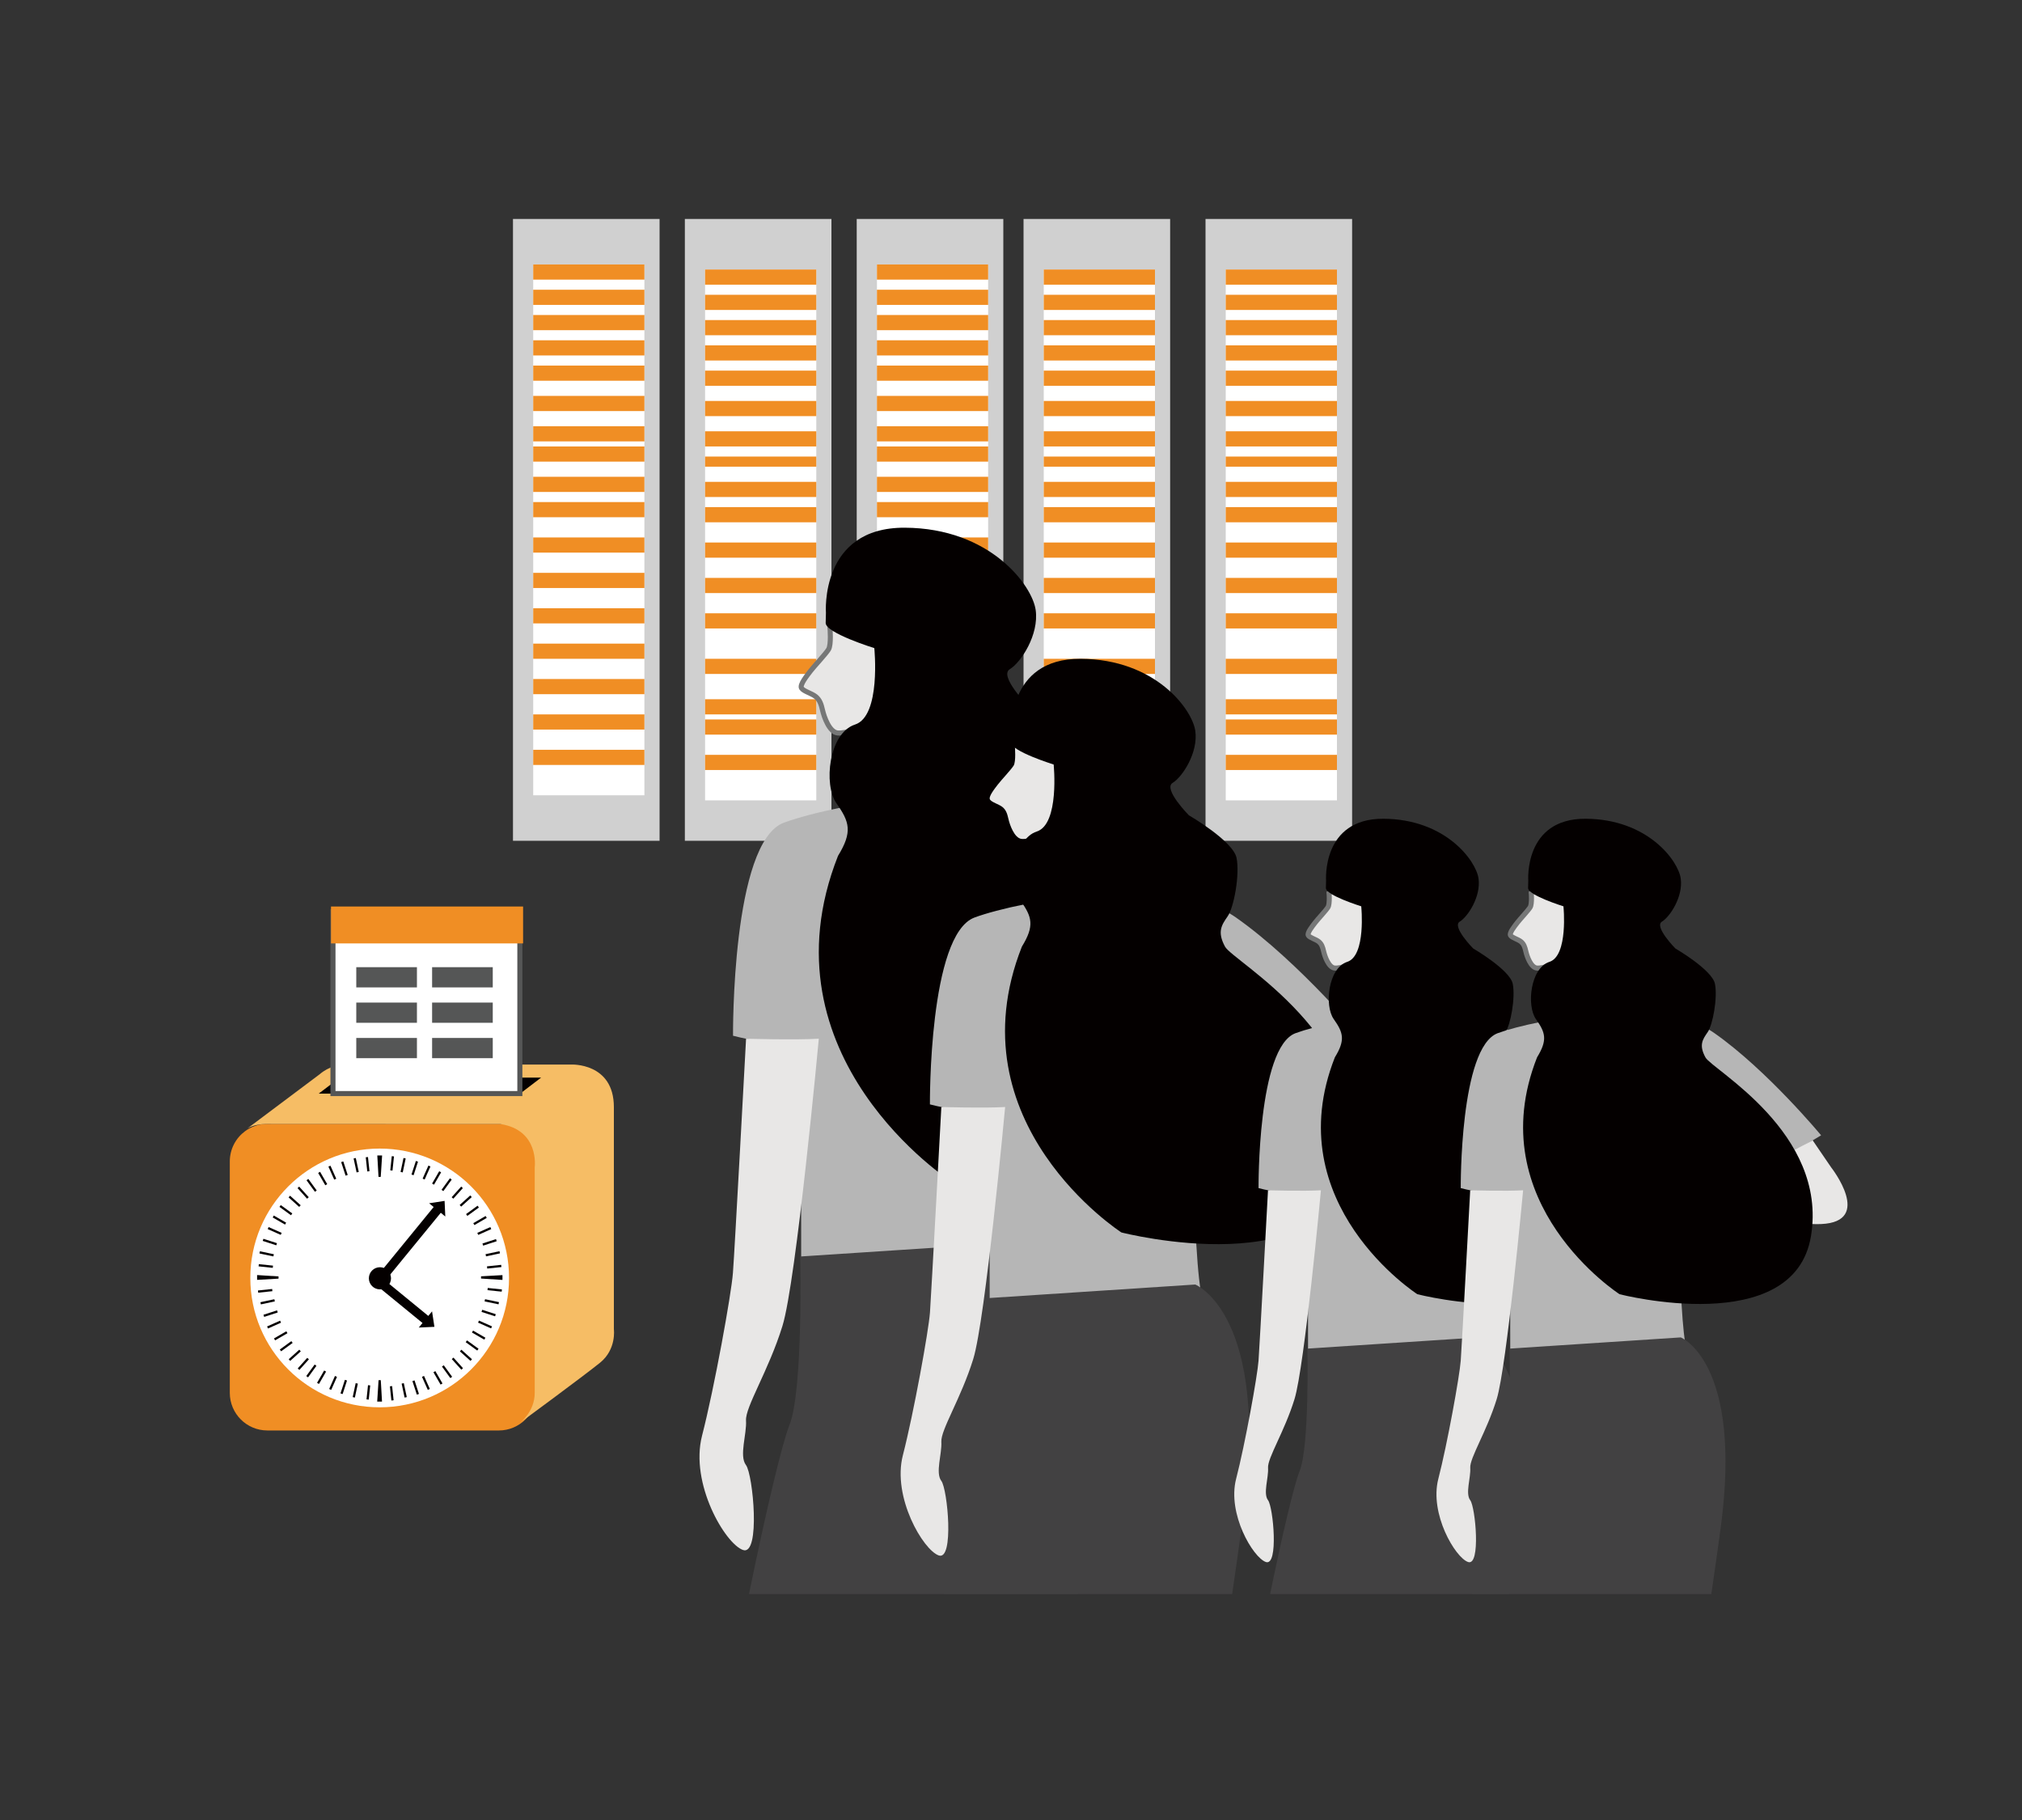 <?xml version="1.0" encoding="utf-8"?>
<!-- Generator: Adobe Illustrator 26.0.2, SVG Export Plug-In . SVG Version: 6.00 Build 0)  -->
<svg version="1.1" id="圖層_1" xmlns="http://www.w3.org/2000/svg" xmlns:xlink="http://www.w3.org/1999/xlink" x="0px" y="0px"
	 viewBox="0 0 400 360" style="enable-background:new 0 0 400 360;" xml:space="preserve">
<rect x="0" y="0" width="400" height="360" fill="#333333" stroke="none"/>
<style type="text/css">
	.st0{fill:#D0D0D0;}
	.st1{fill:#FFFFFF;}
	.st2{fill:#F08E24;}
	.st3{fill:#E8E7E6;stroke:#767777;stroke-miterlimit:10;}
	.st4{fill:#B6B6B6;}
	.st5{fill:#F6C8C0;}
	.st6{fill:#040000;}
	.st7{fill:#E8E7E6;}
	.st8{fill:#424142;}
	.st9{fill:#F6BD65;}
	.st10{fill:#FFFFFF;stroke:#555656;stroke-miterlimit:10;}
	.st11{fill:#555656;}
</style>
<g>
	<g>
		<rect x="101.48" y="43.31" class="st0" width="29" height="123"/>
		<rect x="105.48" y="52.31" class="st1" width="22" height="105"/>
		<rect x="105.48" y="148.31" class="st2" width="22" height="3"/>
		<rect x="105.48" y="141.31" class="st2" width="22" height="3"/>
		<rect x="105.48" y="134.31" class="st2" width="22" height="3"/>
		<rect x="105.48" y="127.31" class="st2" width="22" height="3"/>
		<rect x="105.48" y="120.31" class="st2" width="22" height="3"/>
		<rect x="105.48" y="113.31" class="st2" width="22" height="3"/>
		<rect x="105.48" y="106.31" class="st2" width="22" height="3"/>
		<rect x="105.48" y="99.31" class="st2" width="22" height="3"/>
		<rect x="105.48" y="94.31" class="st2" width="22" height="3"/>
		<rect x="105.48" y="88.31" class="st2" width="22" height="3"/>
		<rect x="105.48" y="84.31" class="st2" width="22" height="3"/>
		<rect x="105.48" y="78.31" class="st2" width="22" height="3"/>
		<rect x="105.48" y="72.31" class="st2" width="22" height="3"/>
		<rect x="105.48" y="67.31" class="st2" width="22" height="3"/>
		<rect x="105.48" y="62.31" class="st2" width="22" height="3"/>
		<rect x="105.48" y="52.31" class="st2" width="22" height="3"/>
		<rect x="105.48" y="57.31" class="st2" width="22" height="3"/>
	</g>
	<g>
		<rect x="135.48" y="43.31" class="st0" width="29" height="123"/>
		<rect x="139.48" y="53.31" class="st1" width="22" height="105"/>
		<rect x="139.48" y="149.31" class="st2" width="22" height="3"/>
		<rect x="139.48" y="142.31" class="st2" width="22" height="3"/>
		<rect x="139.48" y="138.31" class="st2" width="22" height="3"/>
		<rect x="139.48" y="130.31" class="st2" width="22" height="3"/>
		<rect x="139.48" y="121.31" class="st2" width="22" height="3"/>
		<rect x="139.48" y="114.31" class="st2" width="22" height="3"/>
		<rect x="139.48" y="107.31" class="st2" width="22" height="3"/>
		<rect x="139.48" y="100.31" class="st2" width="22" height="3"/>
		<rect x="139.48" y="95.31" class="st2" width="22" height="3"/>
		<rect x="139.48" y="90.31" class="st2" width="22" height="2"/>
		<rect x="139.48" y="85.31" class="st2" width="22" height="3"/>
		<rect x="139.48" y="79.31" class="st2" width="22" height="3"/>
		<rect x="139.48" y="73.31" class="st2" width="22" height="3"/>
		<rect x="139.48" y="68.31" class="st2" width="22" height="3"/>
		<rect x="139.48" y="63.31" class="st2" width="22" height="3"/>
		<rect x="139.48" y="53.31" class="st2" width="22" height="3"/>
		<rect x="139.48" y="58.31" class="st2" width="22" height="3"/>
	</g>
	<g>
		<rect x="169.48" y="43.31" class="st0" width="29" height="123"/>
		<rect x="173.48" y="52.31" class="st1" width="22" height="105"/>
		<rect x="173.48" y="148.31" class="st2" width="22" height="3"/>
		<rect x="173.48" y="141.31" class="st2" width="22" height="3"/>
		<rect x="173.48" y="134.31" class="st2" width="22" height="3"/>
		<rect x="173.48" y="127.31" class="st2" width="22" height="3"/>
		<rect x="173.48" y="120.31" class="st2" width="22" height="3"/>
		<rect x="173.48" y="113.31" class="st2" width="22" height="3"/>
		<rect x="173.48" y="106.31" class="st2" width="22" height="3"/>
		<rect x="173.48" y="99.31" class="st2" width="22" height="3"/>
		<rect x="173.48" y="94.31" class="st2" width="22" height="3"/>
		<rect x="173.48" y="88.31" class="st2" width="22" height="3"/>
		<rect x="173.48" y="84.31" class="st2" width="22" height="3"/>
		<rect x="173.48" y="78.31" class="st2" width="22" height="3"/>
		<rect x="173.48" y="72.31" class="st2" width="22" height="3"/>
		<rect x="173.48" y="67.31" class="st2" width="22" height="3"/>
		<rect x="173.48" y="62.31" class="st2" width="22" height="3"/>
		<rect x="173.48" y="52.31" class="st2" width="22" height="3"/>
		<rect x="173.48" y="57.31" class="st2" width="22" height="3"/>
	</g>
	<g>
		<rect x="202.48" y="43.31" class="st0" width="29" height="123"/>
		<rect x="206.48" y="53.31" class="st1" width="22" height="105"/>
		<rect x="206.48" y="149.31" class="st2" width="22" height="3"/>
		<rect x="206.48" y="142.31" class="st2" width="22" height="3"/>
		<rect x="206.48" y="138.31" class="st2" width="22" height="3"/>
		<rect x="206.48" y="130.31" class="st2" width="22" height="3"/>
		<rect x="206.48" y="121.31" class="st2" width="22" height="3"/>
		<rect x="206.48" y="114.31" class="st2" width="22" height="3"/>
		<rect x="206.48" y="107.31" class="st2" width="22" height="3"/>
		<rect x="206.48" y="100.31" class="st2" width="22" height="3"/>
		<rect x="206.48" y="95.31" class="st2" width="22" height="3"/>
		<rect x="206.48" y="90.31" class="st2" width="22" height="2"/>
		<rect x="206.48" y="85.31" class="st2" width="22" height="3"/>
		<rect x="206.48" y="79.31" class="st2" width="22" height="3"/>
		<rect x="206.48" y="73.31" class="st2" width="22" height="3"/>
		<rect x="206.48" y="68.31" class="st2" width="22" height="3"/>
		<rect x="206.48" y="63.31" class="st2" width="22" height="3"/>
		<rect x="206.48" y="53.31" class="st2" width="22" height="3"/>
		<rect x="206.48" y="58.31" class="st2" width="22" height="3"/>
	</g>
	<g>
		<rect x="238.48" y="43.31" class="st0" width="29" height="123"/>
		<rect x="242.48" y="53.31" class="st1" width="22" height="105"/>
		<rect x="242.48" y="149.31" class="st2" width="22" height="3"/>
		<rect x="242.48" y="142.31" class="st2" width="22" height="3"/>
		<rect x="242.48" y="138.31" class="st2" width="22" height="3"/>
		<rect x="242.48" y="130.31" class="st2" width="22" height="3"/>
		<rect x="242.48" y="121.31" class="st2" width="22" height="3"/>
		<rect x="242.48" y="114.31" class="st2" width="22" height="3"/>
		<rect x="242.48" y="107.31" class="st2" width="22" height="3"/>
		<rect x="242.48" y="100.31" class="st2" width="22" height="3"/>
		<rect x="242.48" y="95.31" class="st2" width="22" height="3"/>
		<rect x="242.48" y="90.31" class="st2" width="22" height="2"/>
		<rect x="242.48" y="85.31" class="st2" width="22" height="3"/>
		<rect x="242.48" y="79.31" class="st2" width="22" height="3"/>
		<rect x="242.48" y="73.31" class="st2" width="22" height="3"/>
		<rect x="242.48" y="68.31" class="st2" width="22" height="3"/>
		<rect x="242.48" y="63.31" class="st2" width="22" height="3"/>
		<rect x="242.48" y="53.31" class="st2" width="22" height="3"/>
		<rect x="242.48" y="58.31" class="st2" width="22" height="3"/>
	</g>
	<g>
		<path class="st3" d="M164.19,124.17c0,0,0.29,3.36-0.29,4.29c-0.58,0.93-2.78,3.25-3.54,4.23c-0.75,0.98-2.2,2.78-1.8,3.42
			c0.41,0.64,2.03,1.04,2.81,1.68c0.78,0.64,1.07,1.45,1.36,2.73c0.29,1.27,1.33,4.29,2.96,4.46c1.62,0.17,5.62-1.16,6.55-2.26
			c0.93-1.1,2.09-5.16,2.26-6.15c0.17-0.98-1.22-12.4-1.22-12.4H164.19L164.19,124.17z"/>
		<path class="st4" d="M145.01,204.87c0,0-0.31-38.33,10.08-42.15c10.39-3.82,44.6-10.08,58.95,0c14.36,10.08,29.02,27.8,29.02,27.8
			l-7.06,4.2l-11.26,5.58l-20.47-12.22c0,0-0.38,45.69,1.83,58.95c0.31,1.83-36.27,7.33-47.61,3.36v-44.29
			C158.49,206.09,153.26,207.01,145.01,204.87z"/>
		<path class="st5" d="M226.82,199.26l13.95-7.38l5.04,7.38c0,0,11.61,14.78-2.75,15.39c-14.36,0.61-22.3-10.12-22.3-10.12
			L226.82,199.26z"/>
		<path class="st6" d="M163.39,121.23c0,0-1.27-16.93,15.6-16.85c16.87,0.08,25.2,11.38,25.89,16.27c0.69,4.89-2.9,10.37-5.12,11.72
			s3.67,7.3,3.67,7.3s10,5.8,10.77,9.62c0.76,3.82-0.61,11.15-1.99,13.13c-1.38,1.99-2.44,3.51-0.61,6.87
			c1.83,3.36,33.3,20.47,28.71,48.57c-4.58,28.1-52.08,15.88-52.08,15.88s-38.18-24.59-22.45-64.45c2.9-4.73,2.29-6.72-0.31-10.39
			c-2.6-3.67-1.53-13.9,3.67-15.58c5.19-1.68,3.82-15.12,3.82-15.12s-9.67-3-9.62-4.99C163.39,121.23,163.39,121.23,163.39,121.23z"
			/>
		<g>
			<g>
				<path class="st7" d="M147.59,205.46c0,0,9.68,0.28,14.39,0c0,0-4.45,47.98-7.2,56.84c-2.75,8.86-7.37,16-7.2,18.69
					c0.17,2.69-1.4,6.97-0.01,8.8c1.4,1.83,2.93,18.02-0.59,16.8c-3.51-1.22-10.54-13.13-8.1-22.6c2.44-9.47,5.8-28.03,6.11-32.19
					C145.32,247.64,147.59,205.46,147.59,205.46z"/>
			</g>
		</g>
		<path class="st8" d="M148.17,315.31h65.03c0.81-5.48,1.65-11.42,2.53-17.89c6.11-45.21-10.84-51.93-10.84-51.93l-46.59,3.05
			c0,0,0.61,26.58-2.14,33.36C154.77,285.33,151.52,298.88,148.17,315.31z"/>
	</g>
	<g>
		<path class="st7" d="M200.77,147.68c0,0,0.25,2.95-0.25,3.76c-0.51,0.81-2.44,2.85-3.1,3.71c-0.66,0.86-1.93,2.44-1.58,3
			c0.36,0.56,1.78,0.92,2.47,1.48c0.69,0.56,0.94,1.27,1.19,2.39c0.25,1.12,1.17,3.76,2.59,3.92c1.42,0.15,4.93-1.02,5.75-1.98
			c0.81-0.97,1.83-4.52,1.98-5.39c0.15-0.86-1.07-10.88-1.07-10.88H200.77L200.77,147.68z"/>
		<path class="st4" d="M183.96,218.45c0,0-0.27-33.62,8.84-36.97c9.11-3.35,39.11-8.84,51.7,0c12.59,8.84,25.45,24.38,25.45,24.38
			l-6.19,3.68l-9.88,4.89l-17.95-10.72c0,0-0.33,40.07,1.61,51.7c0.27,1.61-31.81,6.43-41.76,2.95v-38.85
			C195.78,219.52,191.19,220.33,183.96,218.45z"/>
		<path class="st7" d="M255.7,213.53l12.24-6.47l4.42,6.47c0,0,10.18,12.96-2.41,13.49c-12.59,0.54-19.56-8.87-19.56-8.87
			L255.7,213.53z"/>
		<path class="st6" d="M200.08,145.09c0,0-1.12-14.85,13.68-14.78s22.1,9.98,22.7,14.27c0.6,4.29-2.55,9.1-4.49,10.28
			c-1.94,1.18,3.21,6.4,3.21,6.4s8.77,5.09,9.44,8.44c0.67,3.35-0.54,9.78-1.74,11.52c-1.21,1.74-2.14,3.08-0.54,6.03
			s29.2,17.95,25.18,42.6s-45.68,13.93-45.68,13.93s-33.49-21.57-19.69-56.53c2.55-4.15,2.01-5.89-0.27-9.11
			c-2.28-3.21-1.34-12.19,3.21-13.66c4.55-1.47,3.35-13.26,3.35-13.26s-8.48-2.63-8.44-4.38
			C200.08,145.09,200.08,145.09,200.08,145.09z"/>
		<g>
			<g>
				<path class="st7" d="M186.22,218.97c0,0,8.49,0.25,12.62,0c0,0-3.9,42.08-6.31,49.85s-6.46,14.03-6.31,16.39
					c0.15,2.36-1.23,6.11,0,7.72c1.23,1.61,2.57,15.81-0.51,14.74c-3.08-1.07-9.24-11.52-7.1-19.82c2.14-8.3,5.09-24.59,5.36-28.23
					C184.23,255.96,186.22,218.97,186.22,218.97z"/>
			</g>
		</g>
		<path class="st8" d="M186.72,315.31h57.03c0.71-4.8,1.45-10.02,2.21-15.69c5.36-39.65-9.51-45.54-9.51-45.54l-40.86,2.68
			c0,0,0.54,23.31-1.87,29.26C192.51,289.02,189.66,300.9,186.72,315.31z"/>
	</g>
	<g>
		<path class="st2" d="M98.68,282.95H52.9c-4.11,0-7.44-3.33-7.44-7.44v-45.77c0-2.45,1.18-4.62,3.01-5.98
			c1.24-0.92,2.77-1.46,4.43-1.46h45.77c4.11,0,7.44,3.33,7.44,7.44v45.77C106.12,279.62,102.79,282.95,98.68,282.95z"/>
		<circle class="st1" cx="75.11" cy="252.78" r="25.59"/>
		<polygon class="st6" points="75.32,232.79 74.88,232.79 74.64,228.55 75.59,228.55 		"/>
		<polygon class="st6" points="95.16,252.9 95.16,252.46 99.4,252.22 99.4,253.17 		"/>
		<polygon class="st6" points="74.89,273 75.33,273 75.57,277.24 74.62,277.24 		"/>
		<polygon class="st6" points="55.1,252.48 55.1,252.92 50.86,253.16 50.86,252.21 		"/>
		
			<rect x="72.51" y="228.74" transform="matrix(0.995 -0.105 0.105 0.995 -23.807 8.928)" class="st6" width="0.44" height="2.82"/>
		
			<rect x="70.15" y="229.1" transform="matrix(0.978 -0.209 0.209 0.978 -46.536 19.749)" class="st6" width="0.44" height="2.82"/>
		
			<rect x="67.84" y="229.71" transform="matrix(0.951 -0.31 0.31 0.951 -68.234 32.442)" class="st6" width="0.44" height="2.82"/>
		
			<rect x="65.63" y="230.58" transform="matrix(0.913 -0.407 0.407 0.913 -88.797 46.95)" class="st6" width="0.44" height="2.82"/>
		
			<rect x="63.5" y="231.66" transform="matrix(0.866 -0.501 0.501 0.866 -108.115 63.203)" class="st6" width="0.44" height="2.82"/>
		
			<rect x="61.48" y="232.95" transform="matrix(0.809 -0.588 0.588 0.809 -126.071 81.152)" class="st6" width="0.44" height="2.82"/>
		
			<rect x="59.64" y="234.46" transform="matrix(0.743 -0.67 0.67 0.743 -142.539 100.768)" class="st6" width="0.44" height="2.82"/>
		
			<rect x="57.95" y="236.14" transform="matrix(0.669 -0.744 0.744 0.669 -157.367 121.981)" class="st6" width="0.44" height="2.82"/>
		
			<rect x="56.45" y="237.99" transform="matrix(0.587 -0.809 0.809 0.587 -170.385 144.692)" class="st6" width="0.44" height="2.82"/>
		
			<rect x="55.17" y="239.99" transform="matrix(0.499 -0.866 0.866 0.499 -181.415 168.841)" class="st6" width="0.44" height="2.82"/>
		
			<rect x="54.08" y="242.12" transform="matrix(0.406 -0.914 0.914 0.406 -190.295 194.245)" class="st6" width="0.44" height="2.82"/>
		
			<rect x="53.24" y="244.35" transform="matrix(0.308 -0.951 0.951 0.308 -196.801 220.826)" class="st6" width="0.44" height="2.82"/>
		
			<rect x="52.62" y="246.64" transform="matrix(0.207 -0.978 0.978 0.207 -200.78 248.345)" class="st6" width="0.44" height="2.82"/>
		
			<rect x="52.25" y="249.01" transform="matrix(0.104 -0.995 0.995 0.104 -202.042 276.581)" class="st6" width="0.44" height="2.82"/>
		
			<rect x="51.07" y="254.96" transform="matrix(0.995 -0.105 0.105 0.995 -26.553 6.936)" class="st6" width="2.82" height="0.44"/>
		
			<rect x="51.43" y="257.3" transform="matrix(0.978 -0.209 0.209 0.978 -52.557 16.688)" class="st6" width="2.82" height="0.44"/>
		
			<rect x="52.04" y="259.59" transform="matrix(0.951 -0.31 0.31 0.951 -77.84 29.327)" class="st6" width="2.82" height="0.44"/>
		
			<rect x="52.92" y="261.83" transform="matrix(0.913 -0.407 0.407 0.913 -102.042 44.863)" class="st6" width="2.82" height="0.44"/>
		
			<rect x="54" y="263.95" transform="matrix(0.866 -0.501 0.501 0.866 -124.802 63.217)" class="st6" width="2.82" height="0.44"/>
		
			<rect x="55.28" y="265.95" transform="matrix(0.809 -0.588 0.588 0.809 -145.746 84.286)" class="st6" width="2.82" height="0.44"/>
		
			<rect x="56.78" y="267.8" transform="matrix(0.743 -0.67 0.67 0.743 -164.5 107.926)" class="st6" width="2.82" height="0.44"/>
		
			<rect x="58.47" y="269.48" transform="matrix(0.669 -0.744 0.744 0.669 -180.714 133.901)" class="st6" width="2.82" height="0.44"/>
		
			<rect x="60.31" y="270.99" transform="matrix(0.587 -0.809 0.809 0.587 -194.046 161.907)" class="st6" width="2.82" height="0.44"/>
		
			<rect x="62.33" y="272.28" transform="matrix(0.499 -0.866 0.866 0.499 -204.177 191.64)" class="st6" width="2.82" height="0.44"/>
		
			<rect x="64.44" y="273.37" transform="matrix(0.406 -0.914 0.914 0.406 -210.904 222.655)" class="st6" width="2.82" height="0.44"/>
		
			<rect x="66.69" y="274.21" transform="matrix(0.308 -0.951 0.951 0.308 -213.954 254.58)" class="st6" width="2.82" height="0.44"/>
		
			<rect x="68.97" y="274.83" transform="matrix(0.207 -0.978 0.978 0.207 -213.286 286.913)" class="st6" width="2.82" height="0.44"/>
		
			<rect x="71.34" y="275.2" transform="matrix(0.104 -0.995 0.995 0.104 -208.737 319.161)" class="st6" width="2.82" height="0.44"/>
		
			<rect x="77.29" y="274.02" transform="matrix(0.995 -0.105 0.105 0.995 -28.543 9.682)" class="st6" width="0.44" height="2.82"/>
		
			<rect x="79.63" y="273.64" transform="matrix(0.978 -0.209 0.209 0.978 -55.618 22.707)" class="st6" width="0.44" height="2.82"/>
		
			<rect x="81.92" y="273.02" transform="matrix(0.951 -0.31 0.31 0.951 -80.955 38.933)" class="st6" width="0.44" height="2.82"/>
		
			<rect x="84.16" y="272.17" transform="matrix(0.913 -0.407 0.407 0.913 -104.131 58.107)" class="st6" width="0.44" height="2.82"/>
		
			<rect x="86.28" y="271.08" transform="matrix(0.866 -0.501 0.501 0.866 -124.787 79.903)" class="st6" width="0.44" height="2.82"/>
		
			<rect x="88.27" y="269.78" transform="matrix(0.809 -0.588 0.588 0.809 -142.61 103.96)" class="st6" width="0.44" height="2.82"/>
		
			<rect x="90.13" y="268.28" transform="matrix(0.743 -0.67 0.67 0.743 -157.339 129.886)" class="st6" width="0.44" height="2.82"/>
		
			<rect x="91.81" y="266.6" transform="matrix(0.669 -0.744 0.744 0.669 -168.794 157.252)" class="st6" width="0.44" height="2.82"/>
		
			<rect x="93.31" y="264.75" transform="matrix(0.587 -0.809 0.809 0.587 -176.828 185.566)" class="st6" width="0.44" height="2.82"/>
		
			<rect x="94.61" y="262.74" transform="matrix(0.499 -0.866 0.866 0.499 -181.38 214.401)" class="st6" width="0.44" height="2.82"/>
		
			<rect x="95.69" y="260.63" transform="matrix(0.406 -0.914 0.914 0.406 -182.493 243.261)" class="st6" width="0.44" height="2.82"/>
		
			<rect x="96.55" y="258.39" transform="matrix(0.308 -0.951 0.951 0.308 -180.208 271.735)" class="st6" width="0.44" height="2.82"/>
		
			<rect x="97.16" y="256.1" transform="matrix(0.207 -0.978 0.978 0.207 -174.715 299.424)" class="st6" width="0.44" height="2.82"/>
		
			<rect x="97.53" y="253.73" transform="matrix(0.104 -0.995 0.995 0.104 -166.164 325.854)" class="st6" width="0.44" height="2.82"/>
		
			<rect x="96.35" y="250.18" transform="matrix(0.995 -0.105 0.105 0.995 -25.798 11.673)" class="st6" width="2.82" height="0.44"/>
		
			<rect x="95.97" y="247.82" transform="matrix(0.978 -0.209 0.209 0.978 -49.598 25.77)" class="st6" width="2.82" height="0.44"/>
		
			<rect x="95.35" y="245.51" transform="matrix(0.951 -0.31 0.31 0.951 -71.347 42.049)" class="st6" width="2.82" height="0.44"/>
		
			<rect x="94.51" y="243.3" transform="matrix(0.913 -0.407 0.407 0.913 -90.885 60.197)" class="st6" width="2.82" height="0.44"/>
		
			<rect x="93.42" y="241.17" transform="matrix(0.866 -0.501 0.501 0.866 -108.1 79.89)" class="st6" width="2.82" height="0.44"/>
		
			<rect x="92.1" y="239.16" transform="matrix(0.809 -0.588 0.588 0.809 -122.938 100.825)" class="st6" width="2.82" height="0.44"/>
		
			<rect x="90.6" y="237.31" transform="matrix(0.743 -0.67 0.67 0.743 -135.381 122.726)" class="st6" width="2.82" height="0.44"/>
		
			<rect x="88.92" y="235.63" transform="matrix(0.669 -0.744 0.744 0.669 -145.448 145.33)" class="st6" width="2.82" height="0.44"/>
		
			<rect x="87.06" y="234.13" transform="matrix(0.587 -0.809 0.809 0.587 -153.169 168.346)" class="st6" width="2.82" height="0.44"/>
		
			<rect x="85.08" y="232.84" transform="matrix(0.499 -0.866 0.866 0.499 -158.616 191.606)" class="st6" width="2.82" height="0.44"/>
		
			<rect x="82.94" y="231.75" transform="matrix(0.406 -0.914 0.914 0.406 -161.889 214.85)" class="st6" width="2.82" height="0.44"/>
		
			<rect x="80.73" y="230.9" transform="matrix(0.308 -0.951 0.951 0.308 -163.048 237.982)" class="st6" width="2.82" height="0.44"/>
		
			<rect x="78.43" y="230.28" transform="matrix(0.207 -0.978 0.978 0.207 -162.209 260.848)" class="st6" width="2.82" height="0.44"/>
		
			<rect x="76.07" y="229.91" transform="matrix(0.104 -0.995 0.995 0.104 -159.463 283.279)" class="st6" width="2.82" height="0.44"/>
		<circle class="st6" cx="75.16" cy="252.85" r="2.19"/>
		<polygon class="st6" points="85.94,262.45 85.47,259.39 84.73,260.29 74.64,252.03 73.5,253.44 83.58,261.69 82.85,262.59 		"/>
		<polygon class="st6" points="75.7,253.94 78.94,249.98 79.47,249.33 87.2,239.89 88.09,240.63 87.95,237.54 84.89,238.01 
			85.79,238.75 77.54,248.84 77.54,248.84 74.3,252.8 		"/>
		<path class="st9" d="M48.62,223.45l14.62-10.96c0,0,2.05-1.92,4.99-1.92s44.71,0,44.71,0s8.5-0.45,8.5,8.43
			c0,8.88,0,43.95,0,43.95s0.54,3.95-2.74,6.6c-3.28,2.65-15.87,11.91-15.87,11.91s2.95-2.16,2.95-5.94c0-3.77,0-44.63,0-44.63
			s0.99-7.4-6.84-8.56l-45.31-0.02C53.64,222.31,50.21,222.11,48.62,223.45z"/>
		<polygon class="st6" points="102.89,216.32 63.05,216.32 67.22,213.15 107.05,213.15 		"/>
		<rect x="65.87" y="180.31" class="st10" width="36.97" height="36"/>
		<rect x="65.48" y="179.31" class="st2" width="38" height="7.3"/>
		<rect x="70.48" y="191.31" class="st11" width="12" height="4"/>
		<rect x="85.48" y="191.31" class="st11" width="12" height="4"/>
		<rect x="70.48" y="198.31" class="st11" width="12" height="4"/>
		<rect x="85.48" y="198.31" class="st11" width="12" height="4"/>
		<rect x="70.48" y="205.31" class="st11" width="12" height="4"/>
		<rect x="85.48" y="205.31" class="st11" width="12" height="4"/>
	</g>
	<path class="st7" d="M206.33,250.68"/>
	<path class="st7" d="M209.46,250.68"/>
	<g>
		<path class="st3" d="M262.91,176.34c0,0,0.21,2.44-0.21,3.12c-0.42,0.67-2.02,2.36-2.57,3.08c-0.55,0.72-1.6,2.02-1.31,2.49
			c0.29,0.46,1.48,0.76,2.05,1.22c0.57,0.46,0.78,1.05,0.99,1.98c0.21,0.93,0.97,3.12,2.15,3.25c1.18,0.13,4.09-0.84,4.76-1.64
			s1.52-3.75,1.64-4.47c0.13-0.72-0.89-9.02-0.89-9.02H262.91L262.91,176.34z"/>
		<path class="st4" d="M248.97,235.01c0,0-0.22-27.87,7.33-30.65c7.55-2.78,32.43-7.33,42.86,0c10.44,7.33,21.1,20.21,21.1,20.21
			l-5.14,3.05l-8.19,4.05l-14.88-8.88c0,0-0.27,33.22,1.33,42.86c0.22,1.33-26.37,5.33-34.62,2.44v-32.2
			C258.77,235.9,254.96,236.57,248.97,235.01z"/>
		<path class="st7" d="M308.44,230.93l10.15-5.37l3.67,5.37c0,0,8.44,10.74-2,11.19s-16.21-7.36-16.21-7.36L308.44,230.93z"/>
		<path class="st6" d="M262.33,174.2c0,0-0.92-12.31,11.34-12.25s18.32,8.27,18.82,11.83c0.5,3.55-2.11,7.54-3.72,8.52
			c-1.61,0.98,2.66,5.31,2.66,5.31s7.27,4.22,7.83,7c0.55,2.78-0.44,8.11-1.44,9.55c-1,1.44-1.78,2.55-0.44,5
			c1.33,2.44,24.21,14.88,20.88,35.31S280.39,256,280.39,256s-27.76-17.88-16.32-46.86c2.11-3.44,1.66-4.89-0.22-7.55
			c-1.89-2.66-1.11-10.11,2.66-11.33s2.78-10.99,2.78-10.99s-7.03-2.18-7-3.63C262.33,174.2,262.33,174.2,262.33,174.2z"/>
		<g>
			<g>
				<path class="st7" d="M250.84,235.44c0,0,7.04,0.21,10.47,0c0,0-3.24,34.88-5.23,41.32s-5.36,11.63-5.23,13.59
					c0.13,1.96-1.02,5.07,0,6.4c1.02,1.33,2.13,13.1-0.43,12.22c-2.55-0.89-7.66-9.55-5.89-16.43c1.78-6.88,4.22-20.38,4.44-23.41
					C249.19,266.11,250.84,235.44,250.84,235.44z"/>
			</g>
		</g>
		<path class="st8" d="M251.26,315.31h47.28c0.59-3.98,1.2-8.31,1.84-13.01c4.44-32.87-7.88-37.76-7.88-37.76l-33.87,2.22
			c0,0,0.44,19.32-1.55,24.26C256.06,293.51,253.7,303.37,251.26,315.31z"/>
	</g>
	<g>
		<path class="st3" d="M302.91,176.34c0,0,0.21,2.44-0.21,3.12c-0.42,0.67-2.02,2.36-2.57,3.08c-0.55,0.72-1.6,2.02-1.31,2.49
			c0.29,0.46,1.48,0.76,2.05,1.22c0.57,0.46,0.78,1.05,0.99,1.98c0.21,0.93,0.97,3.12,2.15,3.25c1.18,0.13,4.09-0.84,4.76-1.64
			s1.52-3.75,1.64-4.47c0.13-0.72-0.89-9.02-0.89-9.02H302.91L302.91,176.34z"/>
		<path class="st4" d="M288.97,235.01c0,0-0.22-27.87,7.33-30.65c7.55-2.78,32.43-7.33,42.86,0c10.44,7.33,21.1,20.21,21.1,20.21
			l-5.14,3.05l-8.19,4.05l-14.88-8.88c0,0-0.27,33.22,1.33,42.86c0.22,1.33-26.37,5.33-34.62,2.44v-32.2
			C298.77,235.9,294.96,236.57,288.97,235.01z"/>
		<path class="st7" d="M348.44,230.93l10.15-5.37l3.67,5.37c0,0,8.44,10.74-2,11.19s-16.21-7.36-16.21-7.36L348.44,230.93z"/>
		<path class="st6" d="M302.33,174.2c0,0-0.92-12.31,11.34-12.25s18.32,8.27,18.82,11.83c0.5,3.55-2.11,7.54-3.72,8.52
			c-1.61,0.98,2.66,5.31,2.66,5.31s7.27,4.22,7.83,7c0.55,2.78-0.44,8.11-1.44,9.55c-1,1.44-1.78,2.55-0.44,5
			c1.33,2.44,24.21,14.88,20.88,35.31S320.39,256,320.39,256s-27.76-17.88-16.32-46.86c2.11-3.44,1.66-4.89-0.22-7.55
			c-1.89-2.66-1.11-10.11,2.66-11.33s2.78-10.99,2.78-10.99s-7.03-2.18-7-3.63C302.33,174.2,302.33,174.2,302.33,174.2z"/>
		<g>
			<g>
				<path class="st7" d="M290.84,235.44c0,0,7.04,0.21,10.47,0c0,0-3.24,34.88-5.23,41.32s-5.36,11.63-5.23,13.59
					c0.13,1.96-1.02,5.07,0,6.4c1.02,1.33,2.13,13.1-0.43,12.22c-2.55-0.89-7.66-9.55-5.89-16.43c1.78-6.88,4.22-20.38,4.44-23.41
					C289.19,266.11,290.84,235.44,290.84,235.44z"/>
			</g>
		</g>
		<path class="st8" d="M291.26,315.31h47.28c0.59-3.98,1.2-8.31,1.84-13.01c4.44-32.87-7.88-37.76-7.88-37.76l-33.87,2.22
			c0,0,0.44,19.32-1.55,24.26C296.06,293.51,293.7,303.37,291.26,315.31z"/>
	</g>
	<path class="st7" d="M262.33,252.68"/>
	<path class="st7" d="M265.46,252.68"/>
</g>
</svg>
